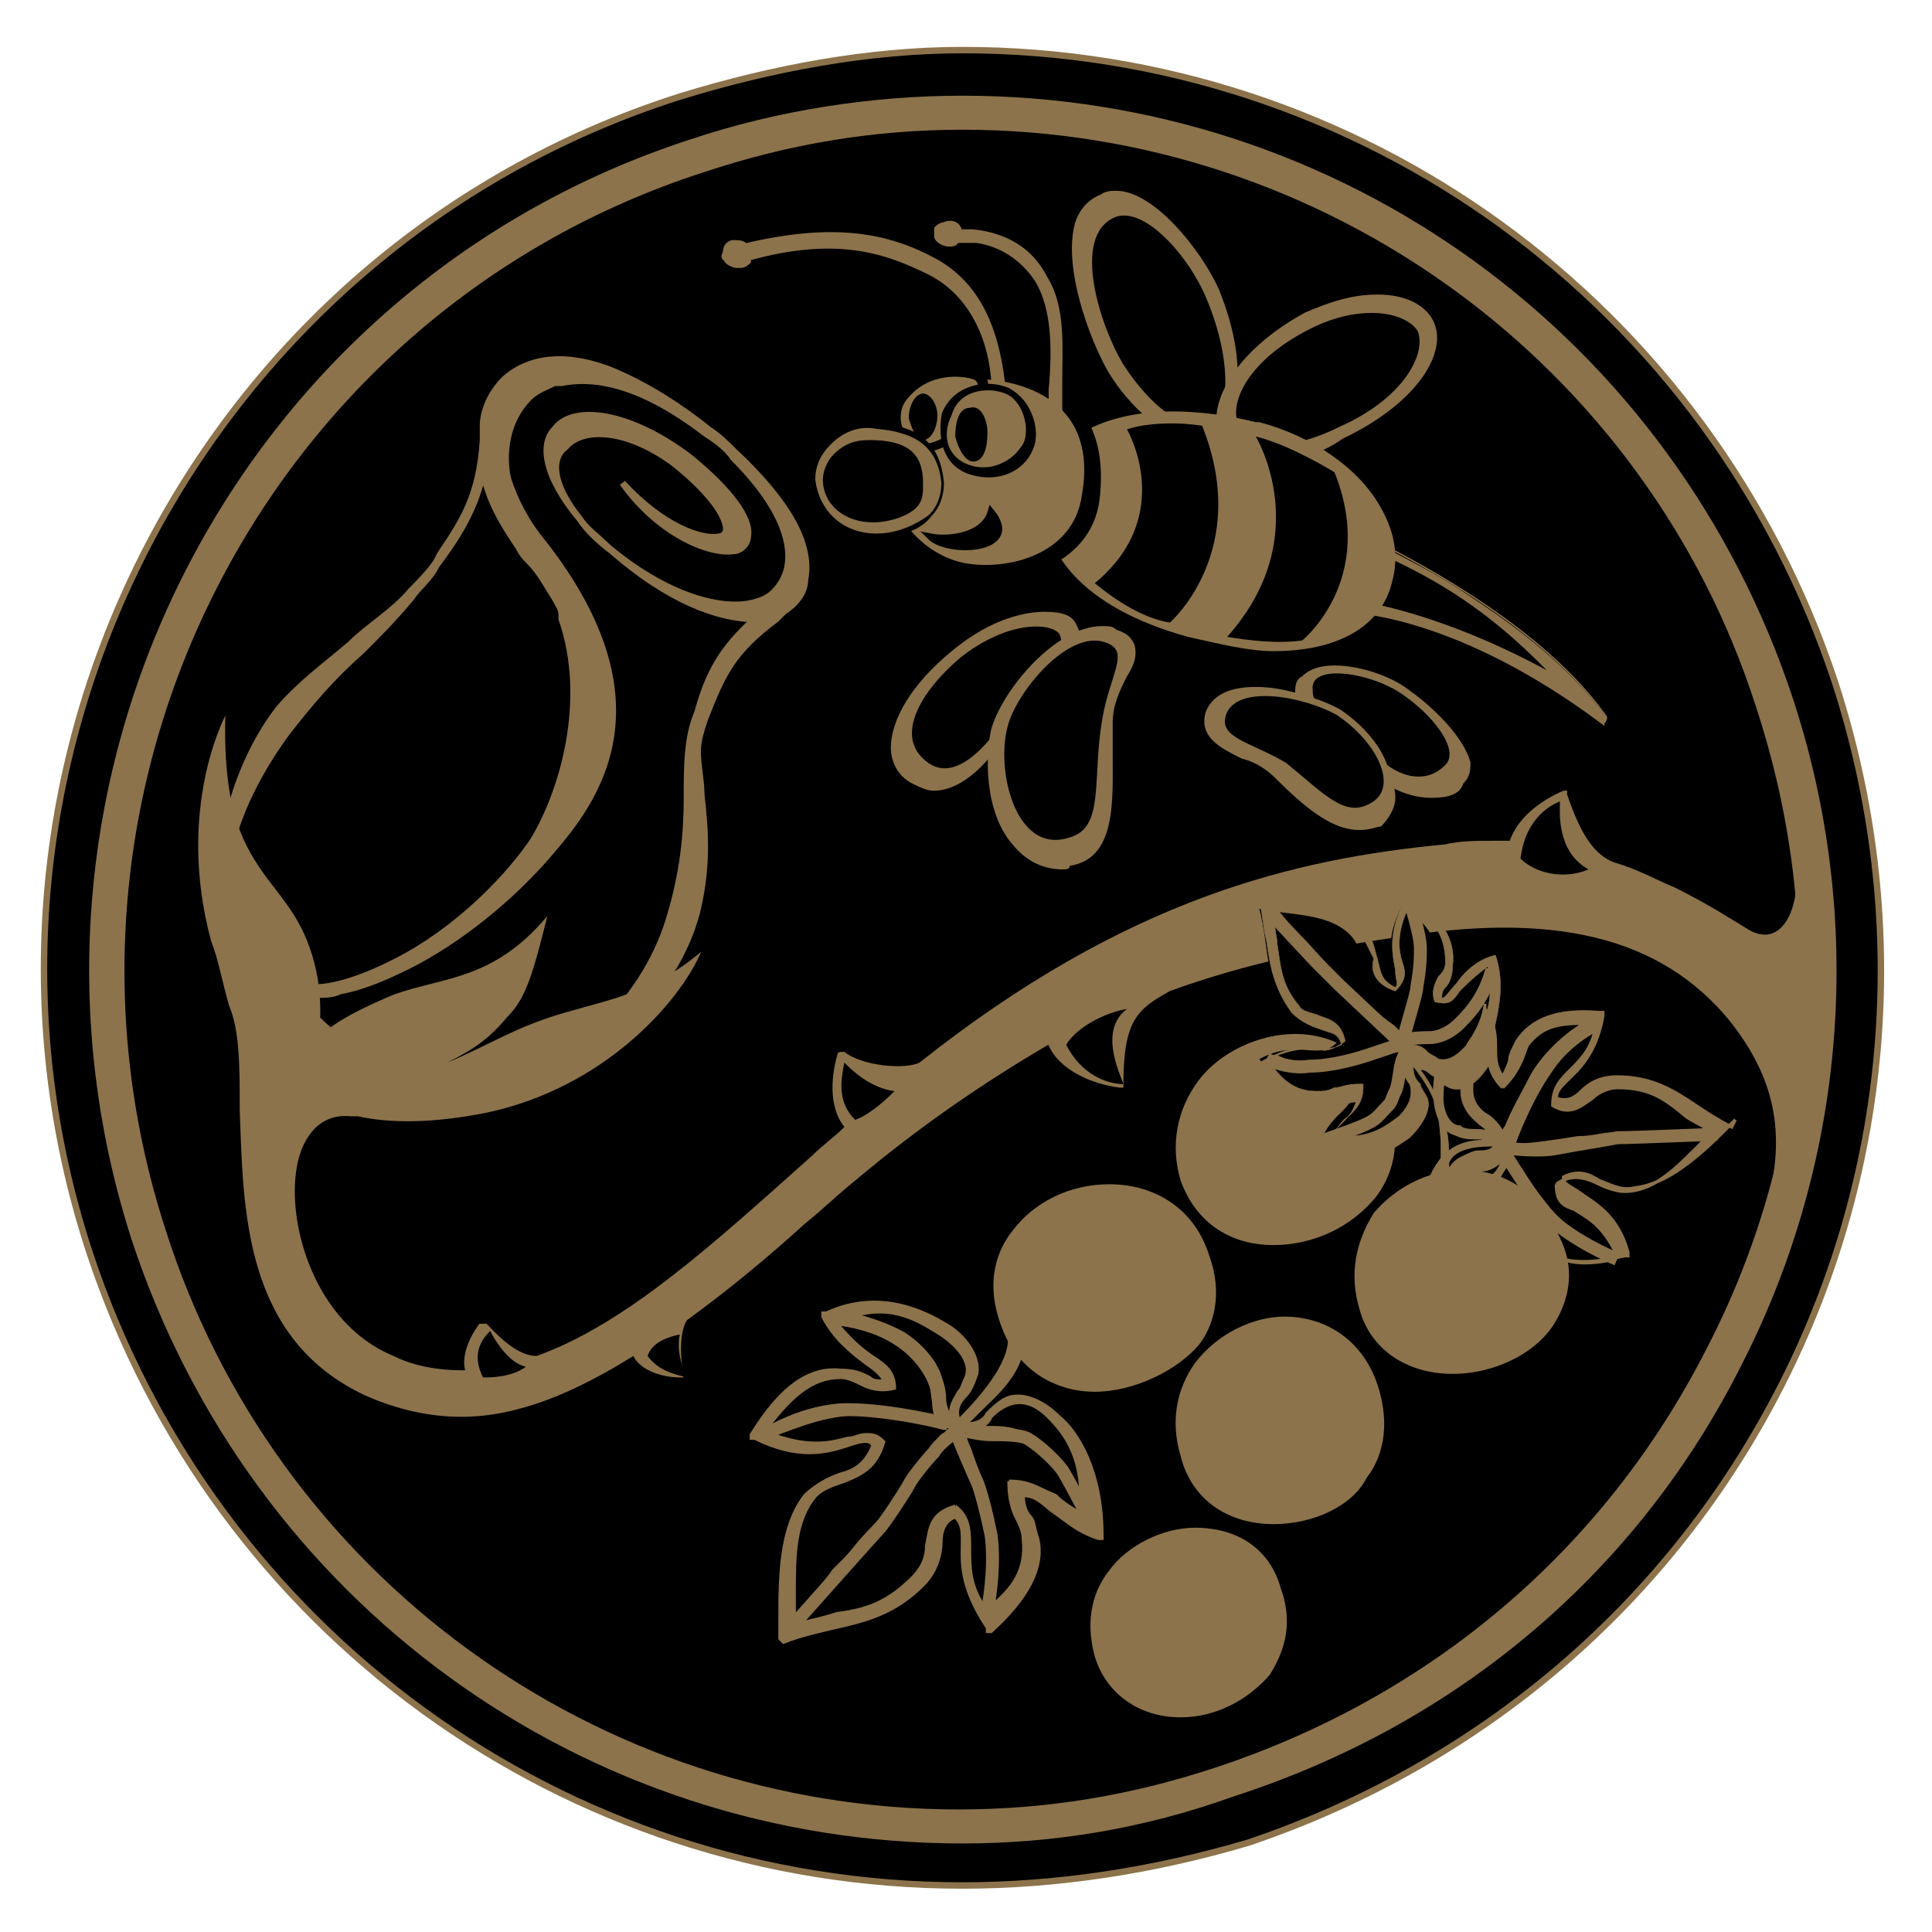 <?xml version="1.0" encoding="UTF-8"?>
<!-- Generator: Adobe Illustrator 26.3.1, SVG Export Plug-In . SVG Version: 6.00 Build 0)  -->
<svg xmlns="http://www.w3.org/2000/svg" xmlns:xlink="http://www.w3.org/1999/xlink" version="1.1" id="Layer_1" x="0px" y="0px" viewBox="0 0 54 54" style="enable-background:new 0 0 54 54;" xml:space="preserve">
<style type="text/css">
	.st0{stroke:#8C734B;stroke-width:0.18;}
	.st1{fill:#8C734B;stroke:#8C734B;stroke-width:9.025000e-02;}
	.st2{fill:#8C734B;}
	.st3{fill:none;stroke:#8C734B;stroke-width:0.135;}
	.st4{fill:none;stroke:#8C734B;stroke-width:3.813800e-02;}
	.st5{fill:#8C734B;stroke:#8C734B;stroke-width:0.451;}
	.st6{fill:#8C734B;stroke:#8C734B;stroke-width:0.18;}
	.st7{fill:#8C734B;stroke:#8C734B;stroke-width:1.353800e-02;}
	.st8{fill:none;stroke:#8C734B;stroke-width:9.025000e-02;}
	.st9{fill:none;stroke:#8C734B;stroke-width:0.18;}
	.st10{fill:none;stroke:#000000;stroke-width:0.677;}
	.st11{fill:none;stroke:#8C734B;stroke-width:0.286;}
	.st12{fill:none;stroke:#000000;stroke-width:0.18;}
	.st13{fill:none;stroke:#000000;stroke-width:0.229;}
	.st14{fill:none;stroke:#000000;stroke-width:0.361;}
	.st15{fill:none;stroke:#000000;stroke-width:0.368;}
	.st16{fill:none;stroke:#8C734B;stroke-width:0.361;}
	.st17{fill:#8C734B;stroke:#8C734B;stroke-width:0.226;}
</style>
<path class="st0" d="M26.9,52.7L26.9,52.7C15.8,52.7,6,45.6,2.5,35C-1.9,21.6,5.5,7,19,2.7c2.6-0.8,5.3-1.3,7.9-1.3  c11.1,0,20.9,7.1,24.4,17.7c2.1,6.5,1.6,13.5-1.5,19.6s-8.4,10.6-14.9,12.8C32.2,52.3,29.5,52.7,26.9,52.7"></path>
<g>
	<g>
		<path class="st1" d="M29.6,39.6c-0.5-0.5-1.1-0.7-1.5-0.5c-0.2,0.1-0.4,0.3-0.5,0.4c-0.1,0.2-0.3,0.3-0.6,0.3l0.1-0.1    c0.1-0.1,0.2-0.2,0.3-0.3c0.5-0.5,1.4-1.2,1.2-2.5l0,0c-0.1-0.1-0.2-0.1-0.3-0.1s-0.1,0.1-0.2,0.1V37c0.5,0.8-0.7,2.1-1.3,2.7    c-0.1-0.3,0-0.5,0.2-0.7c0.1-0.1,0.2-0.3,0.3-0.6c0.1-0.6-0.5-1.2-0.9-1.4c-0.5-0.3-1.8-1-3.3-0.3H23v0.1c0.3,0.6,0.8,1,1.2,1.3    c0.3,0.2,0.5,0.4,0.5,0.5c-0.2,0-0.3,0-0.4-0.1c-0.2-0.1-0.4-0.2-0.8-0.2c-0.9-0.1-1.7,0.5-2.5,1.8v0.1h0.1c1.2,0.6,2,0.4,2.6,0.2    c0.3-0.1,0.6-0.2,0.7,0c-0.2,0.5-0.5,0.7-0.9,0.8c-0.3,0.1-0.7,0.3-1,0.6c-0.7,0.9-0.7,2.3-0.7,3.5c0,0.2,0,0.4,0,0.5l0.1,0.1l0,0    c0.5-0.2,1-0.3,1.4-0.4c0.9-0.2,1.7-0.4,2.5-1.2c0.4-0.4,0.5-0.9,0.5-1.2c0-0.3,0.1-0.6,0.4-0.7c0.2,0.2,0.2,0.4,0.2,0.7    c0,0.5-0.1,1.2,0.7,2.4v0.1h0.1c1-0.9,1.5-1.8,1.3-2.6c-0.1-0.3-0.1-0.5-0.2-0.6c-0.1-0.1-0.2-0.3-0.2-0.6c0.4,0,0.6,0.3,0.9,0.5    c0.3,0.2,0.6,0.5,1.2,0.7h0.1v-0.1C30.8,41.1,30.1,40,29.6,39.6 M27.7,39.6c0.1-0.1,0.2-0.2,0.4-0.3c0.4-0.2,0.8-0.1,1.2,0.3    c0.5,0.5,1,1.2,0.9,2.6c-0.4-0.9-0.9-1.6-1.4-2c-0.4-0.3-0.8-0.3-1.2-0.3c-0.2,0-0.3,0-0.5,0C27.5,39.9,27.6,39.8,27.7,39.6     M26.3,37.3c0.3,0.2,0.9,0.7,0.7,1.2c-0.1,0.2-0.1,0.3-0.2,0.4c-0.1,0.2-0.3,0.4-0.2,0.8c-0.1-0.2-0.2-0.4-0.2-0.6    c0-0.3-0.1-0.6-0.3-1c-0.6-0.8-1.5-1.2-2.3-1.3C25,36.4,25.8,37,26.3,37.3 M23.5,38.5c0.2,0,0.4,0.1,0.6,0.2    c0.2,0.1,0.5,0.2,0.9,0.1l0,0l0,0c0-0.4-0.2-0.6-0.5-0.8c-0.3-0.2-0.6-0.4-1.1-1c0.8,0.1,1.8,0.4,2.4,1.3c0.2,0.3,0.3,0.6,0.3,0.9    s0.1,0.5,0.2,0.7c-0.7-0.2-1.5-0.3-2.2-0.4c-1-0.1-1.7,0.2-2.5,0.5c-0.1,0-0.2,0.1-0.3,0.1C22.1,39,22.7,38.5,23.5,38.5     M22.8,41.8c0.2-0.2,0.5-0.3,0.8-0.4c0.5-0.2,0.9-0.4,1.1-1.1l0,0l0,0c-0.2-0.2-0.3-0.2-0.5-0.2s-0.3,0.1-0.5,0.1    c-0.4,0.1-1,0.3-2.1-0.1c0.1,0,0.2-0.1,0.3-0.1c0.8-0.3,1.4-0.5,2.4-0.5c0.8,0.1,1.6,0.2,2.3,0.4c-0.1,0.1-0.2,0.2-0.2,0.2    c-0.1,0-0.1,0.1-0.3,0.3c-0.2,0.2-0.4,0.5-0.7,0.9c-0.3,0.5-0.6,1-1,1.4s-0.6,0.7-0.7,0.8l-0.4,0.4c-0.2,0.3-0.7,0.9-1.1,1.3    c0-0.2,0-0.5,0-0.7C22.2,43.5,22.2,42.5,22.8,41.8 M26.7,42.1L26.7,42.1L26.7,42.1c-0.7,0.2-0.7,0.6-0.8,1.1    c0,0.3-0.1,0.6-0.4,0.9c-0.7,0.7-1.3,0.9-2.1,1c-0.3,0.1-0.7,0.2-1.2,0.3c0.6-0.7,1.8-2,2.3-2.5c0.1-0.1,0.4-0.5,0.6-0.9    c0.4-0.6,0.9-1.3,1.2-1.6c0.1-0.1,0.2-0.1,0.2-0.1c0.1,0,0.1-0.1,0.2-0.2c0.1,0.2,0.1,0.3,0.2,0.5c0.3,0.6,0.5,1.2,0.6,1.8    c0.1,0.5,0.3,1.6,0,2.5c-0.4-0.6-0.4-1.1-0.4-1.6C27.1,42.8,27.1,42.4,26.7,42.1 M28.2,41.4L28.2,41.4L28.2,41.4    c0,0.5,0.1,0.8,0.2,1c0.1,0.2,0.2,0.4,0.2,0.6c0.1,0.9-0.3,1.4-0.9,1.9c0.3-1,0.1-2.1,0-2.6s-0.4-1.2-0.6-1.8    C27,40.3,27,40.2,26.9,40c0,0,0,0,0.1,0c0.3,0.1,0.5,0.1,0.8,0.1c0.4,0,0.8,0,1.2,0.3c0.5,0.4,1,1,1.4,2c-0.4-0.2-0.7-0.4-0.9-0.6    C29,41.6,28.8,41.4,28.2,41.4"></path>
		<path class="st2" d="M33.4,12.2c-1,0-2-1.2-2.4-1.9c-0.5-0.9-1.2-2.8-0.9-4c0.1-0.4,0.4-0.7,0.7-0.8c0.1-0.1,0.3-0.1,0.4-0.1    c1,0,2.3,1.6,2.8,2.7c0.9,2.2,0.5,3.7-0.1,4C33.8,12.1,33.6,12.2,33.4,12.2"></path>
		<path class="st3" d="M33.4,12.2c-1,0-2-1.2-2.4-1.9c-0.5-0.9-1.2-2.8-0.9-4c0.1-0.4,0.4-0.7,0.7-0.8c0.1-0.1,0.3-0.1,0.4-0.1    c1,0,2.3,1.6,2.8,2.7c0.9,2.2,0.5,3.7-0.1,4C33.8,12.1,33.6,12.2,33.4,12.2"></path>
		<path class="st2" d="M35.7,12.8L35.7,12.8c-0.8,0-1.4-0.3-1.6-0.8c-0.2-0.7,0.4-2.1,2.4-3.2c0.7-0.3,1.3-0.5,2-0.5    c0.8,0,1.3,0.3,1.5,0.7c0.4,0.8-0.4,2.2-2.5,3.2C36.8,12.7,36.1,12.8,35.7,12.8"></path>
		<path class="st4" d="M44.8,20.1L44.8,20.1c-4-3-6.9-3.1-6.9-3.1h-0.1c0,0,0,0,0-0.1l0.3-1.8V15h0.1c0.8,0.4,4.7,2.3,6.6,4.9    C44.9,20,44.9,20.1,44.8,20.1C44.9,20.1,44.8,20.1,44.8,20.1"></path>
		<path class="st2" d="M46.8,24.8c-0.5-0.2-1-0.5-1.7-0.7c-0.5-0.2-0.9-0.7-1.3-1.9c0,0,0,0,0-0.1c0,0,0,0-0.1,0    c-0.7,0.3-1.3,0.8-1.5,1.4c-0.1,0-0.3,0-0.5,0c-0.4,0-0.9,0-1.3,0.1c-4.2,0.4-8.9,1.5-14.7,6.1c-0.4,0.2-1.6,0.1-2.1-0.3h-0.1    c0,0-0.1,0-0.1,0.1c-0.2,0.7-0.2,1.5,0.2,2c-0.3,0.3-0.6,0.5-0.9,0.8c-2.8,2.5-5.2,4.7-7.7,5.6c-0.6,0-1.2-0.7-1.4-0.9    c0,0,0,0-0.1,0h-0.1c-0.3,0.4-0.5,0.9-0.4,1.3h-0.1l0,0c-0.6,0-1.3-0.1-1.9-0.4c-2.2-0.9-3-3.7-2.7-5.3c0.1-0.6,0.5-1.5,1.5-1.4    H10c0.9,0.2,2.1,0.2,3.6-0.1c3.3-0.7,5.4-3.1,6-4.5c-1.3,1.1-2.4,1.3-3.8,1.7c-1.4,0.4-2.1,0.9-3.3,1.4c0.8-0.4,1.2-0.7,1.7-1.3    c0.5-0.5,0.7-1.2,1.1-2.8c-1.5,1.8-2.9,1.7-4.3,2.2c-0.7,0.3-1.6,0.7-2.1,1.2C9,28.3,9,27.2,8.5,26.1C8,25,7.2,24.5,6.7,23.2    C6.2,22,6.3,20,6.3,20s-1.4,2.6-0.4,6.3c0.2,0.5,0.3,1.1,0.5,1.8l0,0c0.3,0.7,0.3,1.7,0.3,2.9c0.1,2.8,0.1,6.4,3.5,8    c0.9,0.4,1.8,0.6,2.7,0.6c1.6,0,3.2-0.7,4.8-1.7c0.2,0.4,0.8,0.6,1.3,0.6l0,0h0.1v-0.1c-0.1-0.5-0.1-1.2,0.1-1.5    c1.1-0.8,2.2-1.7,3.3-2.7c0.5-0.4,0.9-0.8,1.4-1.2c1.9-1.6,3.7-2.8,5.4-3.8c0.3,0.7,1.2,1.1,2,1.2l0,0c0,0,0,0,0.1,0    c0,0,0,0,0-0.1c0-1.8,0.4-2.1,1.3-2.6l0,0c2.2-0.8,4.3-1.2,6.3-1.5l0,0c4.3-0.7,7.4-0.1,9.4,2.4c1,1.3,1.6,2.8,1,5    c0.6-2.2,1.5-5.4,0.8-9.3c0.1,1.1-0.4,2.2-1.3,1.7C48.4,25.7,47.8,25.3,46.8,24.8L46.8,24.8z"></path>
		<path class="st5" d="M26.9,51.3L26.9,51.3c-10.5,0-19.7-6.7-23-16.7C-0.2,21.9,6.7,8.2,19.4,4.1c2.4-0.8,5-1.2,7.5-1.2    c10.5,0,19.7,6.7,23,16.7c2,6.1,1.5,12.7-1.4,18.4c-2.9,5.8-7.9,10-14.1,12C31.9,50.9,29.4,51.3,26.9,51.3 M26.9,3.4    c-2.5,0-4.9,0.4-7.3,1.2C7.2,8.6,0.4,22,4.4,34.4c3.1,9.8,12.2,16.4,22.4,16.4l0,0c2.5,0,4.9-0.4,7.3-1.2c6-2,10.9-6.1,13.8-11.8    c2.9-5.6,3.4-12,1.4-18.1C46.2,10,37.1,3.4,26.9,3.4"></path>
		<path class="st6" d="M20.5,12.6c-0.2-0.2-0.4-0.4-0.7-0.6c-1-0.8-1.9-1.3-2.6-1.6c-0.7-0.3-2.1-0.7-3.1,0.2    c-0.4,0.4-0.6,0.9-0.6,1.3c0,0.1,0,0.2,0,0.4l0,0c-0.1,1.6-0.6,2.3-1.2,3.2l-0.1,0.2c-0.2,0.3-0.5,0.6-0.7,0.8    c-0.5,0.6-1.2,1-1.7,1.5c-0.7,0.6-1.4,1.1-2,1.8c-1.1,1.4-1.9,3.8-1.5,5.7c0.1,0.7,0.4,1.3,1,1.8c0.1,0,0.1,0.1,0.2,0.1    c0.1,0.1,0.1,0.2,0.2,0.3c0.6,1.1,2,2.1,2.7,2.4c0.9,0.4,1.8,0.6,2.6,0.6c1.1,0,2-0.3,2.8-0.8c1.9-1,3.3-2.8,3.7-4.5    c0.3-1.3,0.2-2.3,0.1-3.2c0-0.4-0.1-0.8-0.1-1.2c0-0.3,0.1-0.6,0.2-0.9c0.5-1.3,0.8-1.9,2-2.8l0.2-0.2l0,0    c0.3-0.2,0.6-0.5,0.6-0.9C22.7,15.2,22,14,20.5,12.6 M6.4,25.6C6,24,6.9,22,8,20.5c0.7-0.9,1.3-1.6,2.1-2.3    c0.5-0.5,0.9-0.9,1.4-1.5c0.2-0.3,0.5-0.5,0.7-0.9l0,0c0.6-0.8,1.1-1.6,1.3-2.6c0.2,0.9,0.6,1.5,1,2.1c0.1,0.2,0.2,0.3,0.3,0.4    c0.3,0.3,0.5,0.7,0.7,1l0,0c0.1,0.2,0.2,0.3,0.2,0.5c0,0,0,0,0,0.1c0.8,2.3,0,4.9-0.8,6.2c-0.6,0.9-1.9,2.3-3.5,3.2    c-0.9,0.5-1.9,0.9-2.6,0.9c-0.4,0-0.8,0-1.1-0.2c-0.1-0.1-0.2-0.1-0.3-0.2C6.9,26.8,6.6,26.2,6.4,25.6 M22,15.9    c-0.1,0.4-0.4,0.8-0.8,0.9c-0.8,0.3-2.4,0-4.2-1.5c-0.3-0.3-0.6-0.5-0.8-0.8c-0.8-1-0.8-1.7-0.4-2c0.5-0.6,1.8-0.5,3.1,0.5    c1.1,0.9,1.4,1.5,1.4,1.8c0,0.1-0.1,0.2-0.2,0.2c-0.5,0.1-1.6-0.3-2.7-1.5l0,0l0,0l0,0l0,0l0,0l0,0l0,0l0,0l0,0l0,0l0,0l0,0l0,0    c1,1.4,2.4,2,3.1,1.9c0.2,0,0.4-0.2,0.4-0.4c0.1-0.5-0.5-1.3-1.6-2.2c-1.7-1.3-3.3-1.5-3.8-0.8c-0.4,0.4-0.3,1.3,0.7,2.5    c0.2,0.3,0.5,0.6,0.9,0.9c1.6,1.4,3,1.9,4,1.9c-0.9,0.8-1.3,1.5-1.6,2.6c-0.3,0.7-0.3,1.5-0.3,2.4c0,1-0.1,2.1-0.5,3.4    C18,28,15.8,30.3,13,30.3c-0.8,0-1.6-0.2-2.4-0.6c-0.6-0.2-1.8-1.1-2.4-2c0.2,0.1,0.5,0.1,0.7,0.1s0.4,0,0.6-0.1    c0.6-0.1,1.3-0.4,1.9-0.7c1.4-0.7,2.9-1.9,4-3.2c1.2-1.4,3.3-4.1-0.2-8.6c-0.5-0.6-0.8-1.2-1-1.8c-0.1-0.4-0.2-1.5,0.6-2.3    c0.2-0.2,0.5-0.3,0.7-0.4h0.1c0,0,0,0,0.1,0c1-0.2,2.3,0.1,4,1.4c0.3,0.2,0.6,0.4,0.8,0.7C21.6,13.9,22.2,15,22,15.9"></path>
		<path d="M31.4,30.3c-0.1-0.3-0.7-1.5,0.1-2.1c-0.6,0.1-1.4,0.5-1.7,1C30.2,30,30.9,30.3,31.4,30.3"></path>
		<path d="M19.2,38.5c-0.1-0.2-0.3-0.7-0.2-1.2c-0.5,0.1-0.8,0.3-0.9,0.6C18.4,38.3,18.8,38.4,19.2,38.5"></path>
		<path d="M13.7,37.2c0.1,0.2,0.5,0.9,1,1c-0.4,0.3-1,0.3-1.2,0.3C13.2,37.9,13.4,37.5,13.7,37.2"></path>
		<path d="M23.6,29.7c0.2,0.2,0.7,0.7,1.4,0.8c-0.4,0.4-0.8,0.7-1.1,0.8C23.4,30.8,23.5,30.2,23.6,29.7"></path>
		<path d="M43.6,22.4c0,0.3-0.1,1.4,0.8,1.9c-0.7,0.3-1.5,0.1-1.9-0.3C42.6,23.1,43.1,22.6,43.6,22.4"></path>
		<path class="st1" d="M48.4,31.5c-0.4-0.2-0.7-0.4-1-0.6c-0.6-0.4-1.2-0.8-2.2-0.8c-0.5,0-0.8,0.2-1,0.4s-0.4,0.3-0.7,0.2    c0-0.2,0.1-0.3,0.3-0.5c0.3-0.3,0.8-0.7,1-1.8v-0.1h-0.1c-1.2-0.1-1.9,0.2-2.3,0.8c-0.1,0.2-0.2,0.4-0.2,0.5s-0.1,0.3-0.2,0.5    c-0.2-0.3-0.2-0.5-0.2-0.8s0-0.7-0.3-1.1v-0.1h-0.1c-1.1,0.8-1.3,1.8-1.3,2.4c0,0.6,0.2,1.1,0.6,1.2c0.2,0.1,0.4,0.1,0.5,0.1    c0.2,0,0.3,0,0.5,0.1l0,0h-0.1c-0.6,0-1.2,0.1-1.6,1l0,0c0,0,0,0.1,0.1,0.1h0.1l0,0c0.1,0,0.2-0.1,0.2-0.1s0,0,0-0.1    c0-0.7,0.7-0.8,1.3-0.8h0.1l0,0c-0.1,0.2-0.3,0.2-0.5,0.2c-0.1,0-0.3,0.1-0.5,0.2c-0.5,0.3-0.4,1-0.3,1.4c0.1,0.5,0.4,1.6,1.7,2.2    h0.1v-0.1c0.2-0.5,0.1-1,0.1-1.5c0-0.3-0.1-0.5,0-0.6c0.1,0.1,0.1,0.2,0.2,0.3c0.1,0.2,0.1,0.4,0.3,0.6c0.5,0.6,1.3,0.7,2.5,0.4    h0.1V35c-0.3-1.1-1-1.4-1.4-1.7c-0.3-0.2-0.4-0.2-0.4-0.4c0.4-0.2,0.7-0.1,1,0.1c0.3,0.1,0.6,0.3,1,0.2c0.9-0.1,1.8-0.9,2.5-1.6    c0.1-0.1,0.2-0.2,0.3-0.3L48.4,31.5L48.4,31.5z M43.5,33.1L43.5,33.1L43.5,33.1c0,0.5,0.2,0.6,0.5,0.7c0.3,0.2,0.8,0.4,1.2,1.3    c-0.1,0-0.1-0.1-0.2-0.1c-0.6-0.3-1.1-0.5-1.7-1.2c-0.4-0.5-0.8-1-1.1-1.6h0.1c0.1,0,0.2,0,0.5,0c0.2,0,0.6-0.1,0.9-0.1    c0.4-0.1,0.9-0.2,1.4-0.2l1.4-0.1c0.3,0,0.9-0.1,1.3-0.1c-0.1,0.1-0.3,0.3-0.4,0.4c-0.6,0.6-1.2,1.2-2,1.2l0,0    c-0.2,0-0.5-0.1-0.7-0.2C44.3,32.9,43.9,32.8,43.5,33.1 M42.8,34.4c-0.1-0.2-0.2-0.4-0.5-0.6l0,0l0,0c-0.3,0.3-0.3,0.4-0.2,0.7    c0,0.3,0.1,0.6,0,1.2c-0.4-0.5-0.8-1.3-0.6-2.1c0.1-0.3,0.2-0.5,0.4-0.7c0.1-0.2,0.2-0.3,0.3-0.5c0.3,0.5,0.7,1.1,1,1.5    c0.6,0.7,1.1,0.9,1.7,1.2c0.1,0,0.1,0.1,0.2,0.1c-0.9,0.2-1.6,0.1-2-0.4C42.9,34.7,42.9,34.5,42.8,34.4 M40.7,33.9    c-0.1-0.3-0.1-0.9,0.3-1.1c0.1-0.1,0.3-0.1,0.4-0.1c0.2,0,0.4-0.1,0.6-0.3c0,0.1-0.1,0.3-0.2,0.4c-0.2,0.2-0.3,0.4-0.4,0.8    c-0.1,0.8,0.2,1.6,0.5,2.1C41,35.1,40.8,34.4,40.7,33.9 M40.3,30.7c0-0.5,0.1-1.3,0.9-2c-0.3,0.8-0.4,1.4-0.3,1.9    c0.1,0.4,0.3,0.7,0.6,0.9c0.1,0.1,0.1,0.1,0.2,0.2c-0.2-0.1-0.3-0.1-0.5-0.1c-0.1,0-0.3,0-0.4-0.1C40.5,31.5,40.3,31.1,40.3,30.7     M42,30.4L42,30.4L42,30.4c0.3-0.3,0.4-0.5,0.5-0.7s0.1-0.3,0.2-0.5c0.4-0.5,0.8-0.6,1.6-0.6c-0.7,0.4-1.3,1.1-1.5,1.5    s-0.5,0.9-0.7,1.4c-0.1,0.1-0.1,0.3-0.2,0.4l0,0c-0.1-0.2-0.3-0.4-0.4-0.5c-0.2-0.2-0.5-0.5-0.5-0.8c-0.1-0.5,0.1-1.2,0.4-2    c0.1,0.3,0.2,0.6,0.2,0.8C41.6,29.8,41.7,30.1,42,30.4 M45.2,31.7c-0.1,0-0.2,0-0.2,0c-0.2,0-0.5,0.1-0.9,0.1    c-0.6,0.1-1.3,0.2-1.6,0.2h-0.1c-0.1,0-0.1,0-0.2,0c0.1-0.1,0.1-0.3,0.2-0.4c0.2-0.5,0.4-1,0.7-1.4c0.2-0.3,0.8-1.1,1.5-1.5    c-0.1,0.6-0.4,0.9-0.7,1.2c-0.3,0.3-0.5,0.5-0.5,1l0,0l0,0c0.5,0.3,0.8,0,1.1-0.2c0.2-0.2,0.5-0.3,0.7-0.3c0.9,0,1.3,0.3,1.8,0.7    c0.2,0.2,0.5,0.3,0.8,0.5C47.1,31.7,45.9,31.7,45.2,31.7"></path>
		<path class="st2" d="M35.6,42.6c-1.3,0-2.3-0.7-2.6-1.9c-0.3-1-0.1-1.9,0.4-2.6c0.6-0.8,1.6-1.3,2.5-1.3c1.2,0,2.2,0.7,2.6,1.9    c0.4,1.2,0.1,2.1-0.3,2.6C37.8,42.1,36.7,42.6,35.6,42.6"></path>
		<path class="st2" d="M33,48c-1.2,0-2.1-0.7-2.4-1.7c-0.3-1.1,0-1.9,0.4-2.4c0.5-0.7,1.5-1.2,2.4-1.2c1.2,0,2.1,0.6,2.4,1.7    c0.4,1.1,0,1.9-0.3,2.4C34.9,47.5,34,48,33,48"></path>
		<path class="st2" d="M40.6,38.4c-1.3,0-2.3-0.7-2.6-1.8c-0.3-1-0.1-1.9,0.4-2.7c0.6-0.7,1.5-1.2,2.5-1.2c1.2,0,2.2,0.7,2.7,1.9    c0.4,0.8,0.3,1.6-0.1,2.3C43,37.8,41.8,38.4,40.6,38.4"></path>
		<path class="st2" d="M35.6,34.8c-1.3,0-2.2-0.7-2.6-1.8c-0.3-1-0.1-2,0.5-2.8s1.7-1.3,2.7-1.3c1.3,0,2.3,0.8,2.7,2.1    c0.2,0.9,0.1,1.7-0.4,2.4C37.8,34.3,36.7,34.8,35.6,34.8"></path>
		<path class="st2" d="M30.6,38.9c-1.2,0-2.2-0.7-2.6-1.8c-0.5-1.3-0.1-2.2,0.3-2.7c0.6-0.8,1.6-1.3,2.7-1.3c1.3,0,2.4,0.7,2.8,2    c0.4,1.1,0.1,2-0.3,2.5C32.9,38.3,31.7,38.9,30.6,38.9"></path>
		<path d="M39.1,29.3C39,30,39.4,30,39.5,30.4c0.1,0.4-0.1,0.7-0.4,1c-0.4,0.3-1.1,0.8-2.2,0.5c0.4-0.9,0.9-0.8,1-1.6    c-0.5,0-0.8,0.3-1.2,0.3c-0.7,0-1-0.3-1.5-1c1.1-0.6,1.7,0.1,2.2-0.5c-0.2-0.8-0.9-0.4-1.4-1c-0.7-0.9-0.5-1.5-0.8-2.7l0,0    c0.9,0.2,2,0.1,2.6,0.8c0.4,0.5,0.2,1.3,1,1.5c0.6-0.5-0.4-0.9,0.4-2.4c0.7,0.5,1.1,1.1,1,1.8c-0.1,0.4-0.4,0.6-0.3,1.1    c0.6,0.1,0.4-0.4,1.5-1.1c0.3,1.1-0.2,1.8-0.5,2.2s-0.7,0.6-1,0.5C39.7,29.5,39.7,29,39.1,29.3"></path>
		<path class="st7" d="M41.8,26.7L41.8,26.7L41.8,26.7c-0.5,0.1-0.9,0.5-1.1,0.8c-0.2,0.2-0.3,0.4-0.4,0.4c0-0.1,0-0.2,0.1-0.3    s0.2-0.3,0.2-0.6c0.1-0.7-0.3-1.4-1.2-2h-0.1v0.1c-0.5,0.9-0.4,1.5-0.3,2c0,0.3,0.1,0.4,0,0.5c-0.4-0.2-0.4-0.4-0.5-0.8    c-0.1-0.3-0.1-0.6-0.4-0.8c-0.6-0.6-1.6-0.7-2.5-0.8c-0.1,0-0.3,0-0.4,0l0,0l0,0l0,0c0.1,0.4,0.1,0.7,0.2,1.1    c0.1,0.7,0.2,1.3,0.7,2c0.3,0.3,0.6,0.4,0.9,0.5c0.3,0.1,0.4,0.1,0.5,0.4c-0.2,0.1-0.3,0.1-0.5,0.1c-0.4-0.1-0.9-0.1-1.8,0.4h-0.1    v0.1c0.6,0.9,1.2,1.2,1.9,1.2c0.2,0,0.4-0.1,0.5-0.1s0.2-0.1,0.4-0.1c-0.1,0.3-0.2,0.4-0.4,0.6c-0.2,0.2-0.4,0.4-0.6,0.8v0.1H37    c0.3,0.1,0.5,0.1,0.8,0.1c0.8,0,1.3-0.4,1.6-0.6c0.4-0.4,0.6-0.8,0.5-1.1c-0.1-0.2-0.2-0.3-0.2-0.4c-0.1-0.1-0.2-0.2-0.2-0.5    c0.3,0.4,0.6,0.8,0.7,1.4c0.1,0.7,0.1,1,0,2.1v0.1c0,0,0,0,0,0.1l0,0l0,0c0.1,0,0.1,0,0.2,0c0.1,0,0.2,0,0.2,0l0,0l0,0    c0-0.4,0-0.7-0.1-0.9c0-0.6,0-0.9-0.2-1.5c-0.1-0.4-0.3-0.8-0.6-1.2c0.2,0,0.2,0.1,0.4,0.2c0.1,0.1,0.2,0.2,0.4,0.3    c0.5,0.2,0.9-0.3,1.1-0.6C41.6,28.9,42.2,27.9,41.8,26.7 M37.6,29.1L37.6,29.1L37.6,29.1c-0.1-0.5-0.4-0.6-0.7-0.7    c-0.2-0.1-0.5-0.1-0.6-0.3c-0.5-0.6-0.5-1.1-0.6-1.7c0-0.2-0.1-0.5-0.1-0.9c0.5,0.5,1.4,1.5,1.7,1.9c0.1,0.2,0.5,0.5,0.9,0.9    c0.3,0.3,0.6,0.5,0.8,0.7c0.1,0.1,0.1,0.1,0.2,0.2c-0.1,0-0.3,0.1-0.4,0.1c-0.5,0.2-0.9,0.3-1.3,0.4c-0.4,0-1.2,0.1-1.8-0.2    c0.5-0.2,0.9-0.2,1.2-0.2C36.9,29.4,37.2,29.4,37.6,29.1 M39,27.7L39,27.7L39,27.7c0.3-0.3,0.3-0.5,0.2-0.8s-0.2-0.8,0.2-1.6    c0,0.1,0,0.1,0.1,0.2c0.2,0.6,0.3,1.1,0.2,1.9c-0.1,0.5-0.3,1.1-0.4,1.6c-0.1-0.1-0.2-0.2-0.3-0.3s-0.3-0.2-0.5-0.4    c-0.4-0.3-0.8-0.7-1.1-1l-0.9-1c-0.2-0.2-0.6-0.6-0.8-0.9c0.2,0,0.3,0,0.5,0.1c0.7,0.1,1.5,0.1,1.9,0.7c0.1,0.2,0.2,0.4,0.3,0.6    C38.3,27.1,38.4,27.5,39,27.7 M40.1,28L40.1,28L40.1,28c0.4,0.1,0.5,0,0.7-0.3c0.2-0.2,0.4-0.4,0.8-0.7c-0.1,0.6-0.4,1.3-1.1,1.7    c-0.2,0.1-0.5,0.2-0.7,0.2s-0.4,0-0.5,0.1c0.2-0.5,0.3-1.1,0.4-1.6c0.1-0.8,0-1.3-0.2-1.9c0-0.1,0-0.1,0-0.2    c0.7,0.5,0.9,1,0.9,1.6c0,0.2-0.1,0.3-0.2,0.4C40.1,27.5,40,27.7,40.1,28 M41.1,29.1c-0.2,0.2-0.5,0.6-0.9,0.5    c-0.1-0.1-0.2-0.1-0.3-0.2c-0.1-0.1-0.2-0.2-0.5-0.2c0.1,0,0.2-0.1,0.4-0.1s0.5,0,0.7-0.2c0.6-0.4,1-1,1.1-1.6    C41.8,28.2,41.3,28.8,41.1,29.1 M39,30c0-0.1,0-0.2,0-0.3c0,0.1,0.1,0.2,0.2,0.3c0.1,0.1,0.1,0.2,0.2,0.3c0.1,0.3,0,0.6-0.3,0.9    c-0.4,0.3-0.9,0.7-1.9,0.5c0.7-0.2,1.2-0.5,1.5-0.9C39,30.6,39,30.3,39,30 M36.6,29.9c0.3,0,0.5,0,0.7,0c0.4-0.1,0.9-0.2,1.4-0.4    c0.1,0,0.2-0.1,0.4-0.1l0,0C39,29.6,39,29.8,39,30c0,0.3,0,0.6-0.3,0.9c-0.3,0.4-0.8,0.7-1.5,0.9c0.2-0.3,0.3-0.5,0.5-0.6    c0.2-0.2,0.4-0.4,0.4-0.8v-0.1H38c-0.3,0-0.5,0.1-0.7,0.1c-0.2,0.1-0.3,0.1-0.5,0.1c-0.5,0-0.9-0.2-1.3-0.8    C35.8,29.8,36.2,29.9,36.6,29.9"></path>
		<path class="st0" d="M31.3,10.2c-0.6-1-1.5-3.6-0.2-4.2c0.9-0.4,2.2,1.1,2.7,2.3c0.8,1.9,0.6,3.4,0.1,3.6    C32.9,12.3,31.8,11,31.3,10.2"></path>
		<path class="st3" d="M35.7,12.8L35.7,12.8c-0.8,0-1.4-0.3-1.6-0.8c-0.2-0.7,0.4-2.1,2.4-3.2c0.7-0.3,1.3-0.5,2-0.5    c0.8,0,1.3,0.3,1.5,0.7c0.4,0.8-0.4,2.2-2.5,3.2C36.8,12.7,36.1,12.8,35.7,12.8"></path>
		<path class="st0" d="M36.6,9.1c-1.8,0.9-2.3,2.1-2.1,2.7c0.3,0.8,1.4,1,3,0.2c1.8-0.8,2.5-2.1,2.2-2.8C39.3,8.6,38,8.4,36.6,9.1"></path>
		<path class="st2" d="M26.1,22.1c-0.2,0-0.4-0.1-0.6-0.2c-0.4-0.2-0.6-0.6-0.6-1c0-0.8,0.6-1.8,1.7-2.7c1.2-1,2.2-1.1,2.6-1.1    c0.5,0,0.8,0.1,0.9,0.4c0.3,0.5-0.2,0.8-0.6,1.2c-0.3,0.3-0.7,0.5-0.9,0.9C28.2,20.6,27.2,22.1,26.1,22.1"></path>
		<path class="st0" d="M26.8,18.3c1.4-1.1,2.7-1,2.9-0.6c0.3,0.7-0.8,0.9-1.2,1.8c-0.4,0.9-1.6,2.6-2.6,1.9    C24.9,20.7,25.5,19.4,26.8,18.3"></path>
		<path class="st2" d="M40,22.3c-0.7,0-1.6-0.4-2-1.2c-0.2-0.4-0.6-0.6-0.9-0.8c-0.4-0.2-0.8-0.4-0.9-0.9c0-0.2,0-0.4,0.2-0.5    c0.2-0.2,0.5-0.3,0.9-0.3c0.7,0,1.6,0.3,2.1,0.7c0.7,0.5,1.5,1.3,1.7,2c0,0.2,0,0.4-0.2,0.6C40.8,22.2,40.5,22.3,40,22.3"></path>
		<path class="st0" d="M39.2,19.3c0.9,0.6,1.7,1.6,1.3,2.1c-0.7,0.8-1.9,0.3-2.4-0.7c-0.4-0.8-1.5-0.6-1.5-1.4    C36.5,18.4,38.3,18.7,39.2,19.3"></path>
		<path class="st2" d="M38,23.2L38,23.2c-0.7,0-1.4-0.5-2.3-1.4c-0.3-0.3-0.6-0.5-1-0.6c-0.6-0.3-1.2-0.6-1-1.3    c0.2-0.5,0.7-0.7,1.4-0.7c0.8,0,1.8,0.3,2.4,0.8c0.7,0.5,1.5,1.5,1.5,2.3c0,0.3-0.2,0.6-0.4,0.8C38.5,23.1,38.3,23.2,38,23.2"></path>
		<path class="st0" d="M34.2,19.9c-0.3,0.8,0.7,0.9,1.7,1.5c1.1,0.9,1.7,1.6,2.5,1.1s0.2-1.8-1-2.6C36.5,19.4,34.6,19,34.2,19.9"></path>
		<path class="st2" d="M29.7,24.3c-0.5,0-1-0.2-1.4-0.7c-0.7-0.8-0.8-2.2-0.6-3.2c0.3-1.1,1.8-2.9,3.1-2.9c0.2,0,0.3,0,0.4,0.1    c0.3,0.1,0.4,0.2,0.5,0.4c0.1,0.3,0,0.6-0.2,0.9c-0.2,0.4-0.4,0.8-0.4,1.3c0,0.3,0,0.6,0,0.9c0,1.3,0.1,2.9-1.2,3.1    C29.9,24.3,29.8,24.3,29.7,24.3"></path>
		<path class="st0" d="M31,17.9c0.7,0.3,0.1,1-0.1,2.2c-0.3,1.7,0.1,3.1-1,3.4c-1.6,0.5-2.2-2-1.8-3.3C28.4,19.2,29.9,17.4,31,17.9"></path>
		<path class="st2" d="M44.8,20.2C44.8,20.2,44.8,20.1,44.8,20.2c-4-3-6.9-3.1-6.9-3.1h-0.1c0,0,0,0,0-0.1l0.3-1.8v-0.1h0.1    c0.8,0.4,4.7,2.3,6.6,4.9C44.9,20,44.9,20.1,44.8,20.2C44.9,20.1,44.8,20.2,44.8,20.2"></path>
		<path class="st8" d="M44.8,20.2C44.8,20.2,44.8,20.1,44.8,20.2c-4-3-6.9-3.1-6.9-3.1h-0.1c0,0,0,0,0-0.1l0.3-1.8v-0.1h0.1    c0.8,0.4,4.7,2.3,6.6,4.9C44.9,20,44.9,20.1,44.8,20.2C44.9,20.1,44.8,20.2,44.8,20.2"></path>
		<path d="M38.4,15.3c1.3,0.6,3.1,1.4,5.3,3.8c-3.3-1.9-5.7-2.2-5.7-2.2L38.4,15.3z"></path>
		<path class="st9" d="M38.4,15.3c1.3,0.6,3.1,1.4,5.3,3.8c-3.3-1.9-5.7-2.2-5.7-2.2L38.4,15.3z"></path>
		<path class="st2" d="M38.6,14.2c-0.6-1.1-1.9-2-3.4-2.4l0,0l0,0h-0.1c-0.8-0.2-1.6-0.3-2.3-0.3c-2,0-3.4,0.8-3.6,2    c-0.3,1.9,1.1,3.5,4,4.3c0.9,0.2,1.7,0.4,2.4,0.4c1.8,0,3-0.7,3.3-1.9C39.1,15.6,39,14.9,38.6,14.2"></path>
		<path d="M35.1,12.2c0,0,1.7,2.8-0.8,5.6c0.6,0.1,1.4,0.2,2.1,0.1c0,0,2.1-1.7,0.9-4.7C36.8,12.9,35.9,12.4,35.1,12.2"></path>
		<path d="M31.5,12c0,0,1.4,2.4-0.9,4.3c0.6,0.5,1.4,1,2.1,1.1c0,0,2.3-2,0.9-5.5C33,11.8,32.1,11.8,31.5,12"></path>
		<path class="st10" d="M25.1,12.7c-0.5,1.5,0.9,2.8,2,3.1c1.1,0.2,3.1-0.2,3.3-1.9c0.2-1.8-0.5-2.8-2.2-3.2    C26.5,10.4,25.4,11.5,25.1,12.7z"></path>
		<path class="st2" d="M25.1,12.7c-0.4,1.5,0.8,2.7,1.9,2.9c1.1,0.2,2.9-0.2,3.1-1.8c0.3-1.7-0.5-2.7-2.1-3    C26.4,10.5,25.4,11.6,25.1,12.7"></path>
		<path class="st11" d="M25.1,12.7c-0.4,1.5,0.8,2.7,1.9,2.9c1.1,0.2,2.9-0.2,3.1-1.8c0.3-1.7-0.5-2.7-2.1-3    C26.4,10.5,25.4,11.6,25.1,12.7"></path>
		<path d="M26,15c0.5,0.1,1.5,0,1.7-0.7C28.6,15.4,26.5,15.5,26,15"></path>
		<path class="st12" d="M26,15c0.5,0.1,1.5,0,1.7-0.7C28.6,15.4,26.5,15.5,26,15z"></path>
		<path class="st13" d="M27.2,13.1c0.7,0.2,1.3-0.1,1.5-0.6c0.2-0.4,0-1.2-0.6-1.5c-0.5-0.2-1.3-0.1-1.6,0.6    C26.4,12.2,26.5,12.9,27.2,13.1z"></path>
		<path class="st6" d="M29.2,7.8c-0.4-0.8-1.1-1.2-2-1.3c-0.1,0-0.3,0-0.4,0l0,0c0-0.2-0.2-0.3-0.4-0.2c-0.1,0-0.2,0.1-0.2,0.1    c0,0.1,0,0.2,0,0.2c0,0.1,0.2,0.2,0.3,0.2h0.1c0.1,0,0.1-0.1,0.2-0.1l0,0c0.2,0,0.3,0,0.5,0C28,6.8,28.6,7.2,29,7.8    c0.5,0.8,0.5,2,0.4,3.1v0.3v0.1c0,0,0-0.1,0,0l0.2,0.1c0-0.2,0-0.4,0-0.7C29.6,9.7,29.7,8.6,29.2,7.8"></path>
		<path class="st6" d="M26.1,7.3c-1.3-0.7-2.8-1-5.3-0.4c0-0.1-0.2-0.1-0.3-0.1c-0.1,0-0.2,0.1-0.2,0.2c0,0.1-0.1,0.2,0,0.2    c0,0.1,0.2,0.2,0.3,0.2h0.1c0.1,0,0.2-0.1,0.2-0.1V7.2C23.4,6.5,24.8,7,26,7.6c1,0.5,1.7,1.6,1.8,3.1H28C27.8,9,27.2,7.9,26.1,7.3    "></path>
		<path d="M25.4,12.3c0.3,0.4,1.2,0,1.6-0.5c0.4-0.5,0.6-1.1,0.3-1.3S26,10.2,25.4,11C25.1,11.4,25.1,12,25.4,12.3"></path>
		<path class="st14" d="M25.4,12.3c0.3,0.4,1.2,0,1.6-0.5c0.4-0.5,0.6-1.1,0.3-1.3S26,10.2,25.4,11C25.1,11.4,25.1,12,25.4,12.3z"></path>
		<path class="st2" d="M25.4,12.3c0.3,0.3,1.1,0,1.5-0.5s0.6-1.1,0.3-1.2c-0.3-0.1-1.2-0.2-1.8,0.5C25.1,11.4,25.1,11.9,25.4,12.3"></path>
		<path class="st14" d="M27.2,13.1c0.7,0.2,1.3-0.1,1.5-0.6c0.2-0.4,0-1.2-0.6-1.5c-0.5-0.2-1.3-0.1-1.6,0.6    C26.4,12.2,26.5,12.9,27.2,13.1z"></path>
		<path class="st2" d="M27.1,13c0.6,0.2,1.2-0.1,1.5-0.6c0.2-0.4,0-1.2-0.5-1.4s-1.3-0.1-1.5,0.6C26.3,12.2,26.5,12.8,27.1,13"></path>
		<path d="M25.8,12.3c0.2,0,0.4-0.3,0.4-0.7c0-0.3-0.2-0.6-0.4-0.6s-0.4,0.3-0.4,0.7C25.5,12,25.6,12.3,25.8,12.3"></path>
		<path d="M27.2,12.9c0.3,0,0.4-0.4,0.4-0.8c0-0.4-0.2-0.8-0.5-0.7c-0.3,0-0.4,0.4-0.4,0.8C26.8,12.6,27,12.9,27.2,12.9"></path>
		<path class="st15" d="M24.5,14.8L24.5,14.8L24.5,14.8c-0.9,0-1.6-0.6-1.6-1.4c0-0.3,0.1-0.6,0.4-0.9c0.3-0.3,0.7-0.5,1.2-0.5    c1.1,0.1,1.6,0.5,1.7,1.5c0,0.3-0.1,0.6-0.3,0.8C25.6,14.7,25.1,14.8,24.5,14.8"></path>
		<g>
			<g>
				<path class="st16" d="M23.5,36.8c0,0,1,0.2,1.7,0.6c0.6,0.4,0.8,0.8,0.9,1c0.1,0.2,0.1,1.1,0.3,1.3"></path>
				<path class="st16" d="M21.4,40.1c0,0,1.1-0.7,2.3-0.7s2.8,0.4,2.8,0.4"></path>
				<path class="st16" d="M26.6,40.1c0,0-0.4,0.3-0.5,0.5c-0.2,0.2-0.6,0.7-0.7,0.9c-0.1,0.2-0.7,1.1-0.8,1.2s-2.5,2.8-2.5,2.8"></path>
				<path class="st16" d="M26.7,40c0,0,0.5,1.2,0.6,1.4c0.1,0.2,0.3,1,0.4,1.5c0.1,0.7,0,1.6-0.1,2.1"></path>
				<path class="st16" d="M27,40c0,0,0.4,0.1,0.7,0.1s0.8,0,1,0.1s0.7,0.5,1,0.9c0.3,0.5,0.7,1.3,0.7,1.3"></path>
			</g>
			<g>
				<path class="st16" d="M35.4,25.4c0,0,1.3,1.4,1.4,1.5c0.1,0.1,0.5,0.5,0.6,0.6s1.6,1.5,1.8,1.7"></path>
				<path class="st16" d="M39.4,25.2c0,0,0.3,0.9,0.3,1.3c0,0.3,0,0.5-0.1,1.1c0,0.2-0.4,1.4-0.4,1.6"></path>
				<path class="st16" d="M39.2,29.1c0,0,0.1-0.1,0.8-0.1c0,0,0.4,0,0.8-0.4c0.4-0.4,0.7-0.8,0.9-1.5"></path>
				<path class="st16" d="M35.4,29.6c0,0,0.6,0.3,1.2,0.2c0.6,0,1.3-0.2,1.6-0.3s0.9-0.3,0.9-0.3"></path>
				<path class="st16" d="M36.9,31.9c0,0,0.6-0.2,1.1-0.4s0.5-0.3,0.8-0.6c0.1-0.1,0.1-0.2,0.2-0.4c0.1-0.2,0.1-0.6,0.2-0.9"></path>
			</g>
			<g>
				<path class="st16" d="M41,29.4c0,0,0,0.6,0,1.1c0,0.4,0.3,0.7,0.5,0.8c0.3,0.2,0.4,0.5,0.5,0.6"></path>
				<path class="st16" d="M44.5,28.7c0,0-0.8,0.4-1.3,1.2c-0.5,0.7-1,1.9-1.1,2.3"></path>
				<path class="st16" d="M42.2,32.1c0,0,0.8,0.1,1.3,0c0.5-0.1,1.2-0.2,1.7-0.3c0.4,0,2.8-0.1,2.8-0.1"></path>
				<path class="st16" d="M42.1,32.3c0,0,0.8,1.3,1.1,1.6c0.4,0.5,1.3,1,2,1.3"></path>
			</g>
		</g>
		<g>
			<path class="st17" d="M24.5,14.8L24.5,14.8L24.5,14.8c-0.9,0-1.5-0.6-1.6-1.4c0-0.3,0.1-0.6,0.4-0.9c0.3-0.3,0.7-0.5,1.2-0.4     c1.1,0.1,1.6,0.5,1.7,1.4c0,0.3-0.1,0.6-0.3,0.8C25.5,14.6,25,14.8,24.5,14.8"></path>
			<path d="M24.3,12.3c-0.4,0-0.7,0.1-1,0.4c-0.2,0.2-0.3,0.5-0.3,0.7c0,0.7,0.6,1.2,1.4,1.2l0,0c0.5,0,1-0.2,1.2-0.4     s0.2-0.4,0.2-0.7C25.8,12.7,25.4,12.3,24.3,12.3C24.4,12.3,24.3,12.3,24.3,12.3"></path>
		</g>
	</g>
</g>
</svg>
